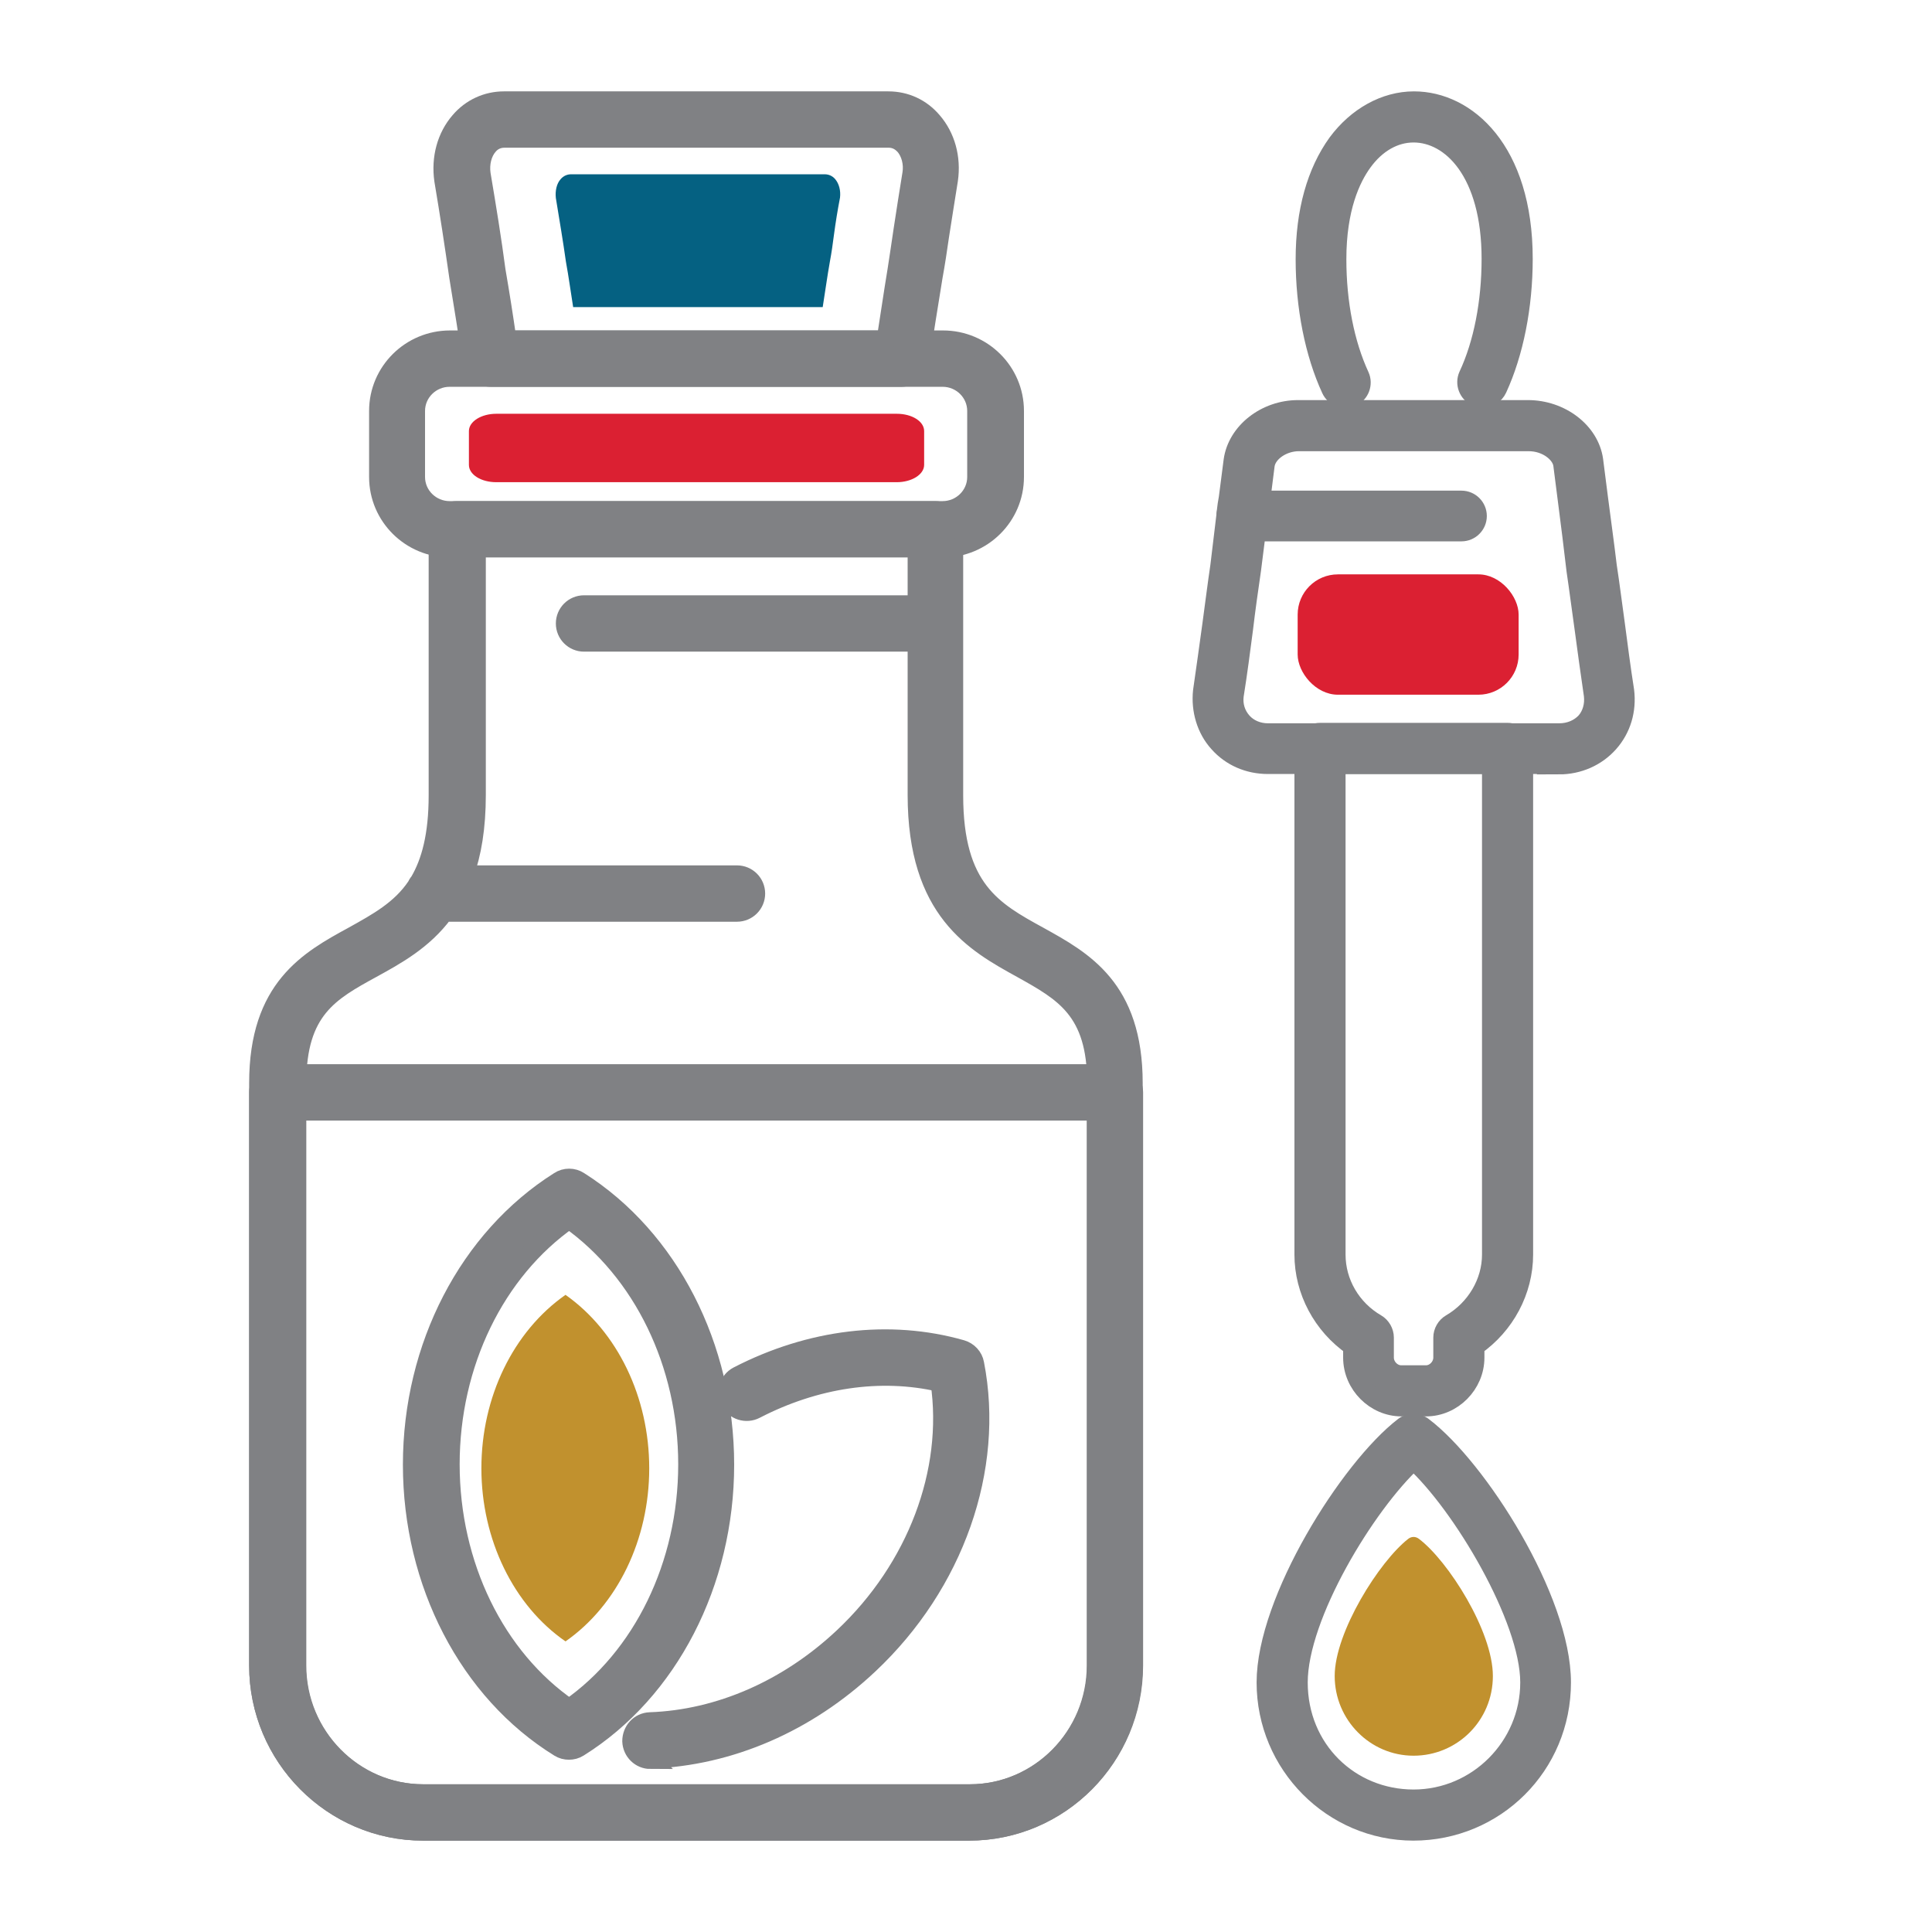 <?xml version="1.0" encoding="UTF-8"?>
<svg id="Layer_1" data-name="Layer 1" xmlns="http://www.w3.org/2000/svg" viewBox="0 0 48 48">
  <defs>
    <style>
      .cls-1 {
        fill: #db2032;
      }

      .cls-1, .cls-2, .cls-3 {
        stroke-width: 0px;
      }

      .cls-2 {
        fill: #c1912e;
      }

      .cls-4 {
        stroke-width: .46px;
      }

      .cls-4, .cls-5 {
        fill: #808184;
        stroke: #808184;
        stroke-miterlimit: 10;
      }

      .cls-5 {
        stroke-width: .46px;
      }

      .cls-3 {
        fill: #056182;
      }
    </style>
  </defs>
  <g>
    <path class="cls-4" d="M24.09,45.5h-13.58c-2.25,0-4.09-1.85-4.09-4.12v-14.47c0-2.37,1.25-3.06,2.35-3.66.61-.34,1.18-.65,1.57-1.23.02-.04.04-.08.07-.11.29-.49.47-1.16.47-2.15v-6.61c0-.26.21-.47.47-.47h11.88c.26,0,.47.21.47.47v6.61c0,2.33.98,2.87,2.11,3.49,1.1.61,2.35,1.29,2.35,3.66v14.47c0,2.27-1.83,4.12-4.09,4.12ZM11.03,22.68c-.51.69-1.19,1.06-1.79,1.39-1.04.57-1.86,1.02-1.86,2.84v14.47c0,1.75,1.41,3.18,3.14,3.18h13.58c1.73,0,3.14-1.43,3.14-3.18v-14.47c0-1.81-.82-2.26-1.86-2.84-1.16-.64-2.6-1.43-2.6-4.32v-3.79h-8.27c-.26,0-.47-.21-.47-.47s.21-.47.47-.47h8.27v-1.41h-10.94v6.14c0,.81-.11,1.46-.3,1.98h6.77c.26,0,.47.21.47.47s-.21.47-.47.47h-7.27Z"/>
    <path class="cls-4" d="M24.09,45.5h-13.58c-2.25,0-4.09-1.85-4.09-4.12v-14.24c0-.26.21-.47.47-.47h20.81c.26,0,.47.21.47.47v14.24c0,2.27-1.83,4.12-4.09,4.12ZM7.37,27.61v13.77c0,1.75,1.41,3.18,3.14,3.18h13.58c1.73,0,3.14-1.43,3.14-3.18v-13.77H7.37Z"/>
    <path class="cls-4" d="M23.43,13.62h-12.25c-.98,0-1.78-.79-1.78-1.77v-1.64c0-.98.8-1.77,1.78-1.77h12.25c.98,0,1.78.79,1.78,1.77v1.64c0,.98-.8,1.77-1.78,1.77ZM11.17,9.38c-.46,0-.84.37-.84.83v1.64c0,.46.38.83.84.83h12.25c.46,0,.84-.37.84-.83v-1.64c0-.46-.38-.83-.84-.83h-12.25Z"/>
    <path class="cls-4" d="M22.41,9.38h-10.22c-.23,0-.43-.17-.47-.4-.1-.69-.21-1.38-.33-2.11-.11-.77-.23-1.56-.37-2.39-.08-.56.07-1.09.4-1.47.28-.33.68-.51,1.1-.51h9.55c.43,0,.82.18,1.1.51.33.38.48.91.4,1.46-.08.49-.15.95-.22,1.39-.05.35-.1.68-.16,1.01-.12.73-.23,1.42-.33,2.11-.03.23-.23.4-.47.4ZM12.6,8.44h9.41c.09-.56.17-1.13.27-1.73.05-.32.1-.66.15-1,.07-.45.14-.92.22-1.4.04-.25-.03-.52-.18-.69-.11-.12-.24-.18-.39-.18h-9.55c-.15,0-.29.06-.39.18-.15.17-.22.44-.18.71.14.83.27,1.63.37,2.39.1.58.19,1.15.27,1.71Z"/>
    <path class="cls-4" d="M14.14,43.49c-.09,0-.17-.02-.25-.07-2.25-1.39-3.65-4.09-3.65-7.03s1.4-5.63,3.65-7.05c.15-.1.35-.1.5,0,2.24,1.42,3.62,4.12,3.62,7.05s-1.39,5.63-3.63,7.03c-.08.05-.16.07-.25.07ZM14.14,30.3c-1.83,1.28-2.95,3.58-2.95,6.08s1.12,4.8,2.95,6.06c1.82-1.27,2.94-3.56,2.94-6.06s-1.12-4.79-2.94-6.08Z"/>
    <path class="cls-4" d="M16.16,43.72c-.25,0-.46-.2-.47-.46,0-.26.19-.48.46-.49,1.72-.06,3.43-.81,4.8-2.1,1.82-1.71,2.72-4.11,2.4-6.32-1.48-.34-3.09-.1-4.58.67-.23.12-.52.03-.64-.2-.12-.23-.03-.52.2-.64,1.8-.93,3.77-1.17,5.56-.66.17.05.3.19.33.36.51,2.61-.5,5.48-2.63,7.48-1.54,1.45-3.46,2.28-5.42,2.35h-.02Z"/>
  </g>
  <g>
    <path class="cls-5" d="M36.84,9.9c-.06,0-.11-.01-.17-.04-.2-.09-.29-.33-.2-.53.37-.79.57-1.82.57-2.9,0-2.15-.99-3.12-1.92-3.12-.47,0-.92.25-1.26.72-.29.4-.64,1.14-.64,2.41,0,1.08.2,2.1.57,2.9.09.2,0,.44-.2.53-.2.09-.44,0-.53-.2-.41-.89-.64-2.04-.64-3.23s.28-2.17.8-2.89c.49-.66,1.19-1.05,1.91-1.05,1.31,0,2.72,1.23,2.72,3.93,0,1.19-.23,2.34-.64,3.23-.07.15-.21.23-.37.23Z"/>
    <path class="cls-5" d="M38.74,19h-7.24c-.48,0-.92-.19-1.23-.54-.31-.34-.45-.82-.4-1.29.08-.57.16-1.11.23-1.64.07-.51.13-1,.2-1.47.05-.43.1-.84.15-1.25,0-.03,0-.07.01-.1.01-.11.03-.23.05-.34l.12-.93c.1-.71.81-1.27,1.62-1.27h5.71c.82,0,1.54.55,1.64,1.26l.12.94c.07.55.15,1.11.22,1.7.07.45.13.94.2,1.44.07.53.14,1.08.23,1.65.06.49-.08.95-.39,1.3-.31.35-.76.55-1.25.55ZM31.22,13.21c-.04.31-.08.62-.12.95-.07.48-.14.97-.2,1.48-.07.53-.14,1.08-.23,1.64-.03.24.04.47.2.65.15.17.38.27.63.27h7.24c.26,0,.49-.1.65-.27.15-.17.22-.41.19-.66-.08-.56-.16-1.11-.23-1.65-.07-.49-.13-.97-.2-1.44-.07-.6-.14-1.16-.21-1.7l-.12-.94c-.04-.27-.39-.56-.84-.56h-5.71c-.4,0-.78.26-.83.57l-.11.87h4.98c.22,0,.4.18.4.4s-.18.4-.4.4h-5.09Z"/>
    <path class="cls-5" d="M35.44,34.96h-.62c-.66,0-1.22-.56-1.22-1.23v-.28c-.75-.52-1.21-1.38-1.21-2.28v-12.58c0-.22.18-.4.4-.4h4.67c.22,0,.4.18.4.4v12.58c0,.9-.46,1.76-1.21,2.28v.28c0,.67-.56,1.23-1.22,1.23ZM33.2,19v12.17c0,.7.38,1.35,1,1.71.12.07.2.21.2.35v.5c0,.22.19.42.41.42h.62c.22,0,.41-.2.41-.42v-.5c0-.14.08-.28.2-.35.62-.36,1.01-1.02,1.01-1.71v-12.17h-3.86Z"/>
    <path class="cls-5" d="M35.12,45.5c-2.02,0-3.67-1.66-3.67-3.7s2.07-5.32,3.42-6.36c.14-.11.35-.11.49,0,1.36,1.03,3.44,4.29,3.44,6.36s-1.65,3.7-3.69,3.7ZM35.12,36.29c-1.18,1.09-2.86,3.85-2.86,5.51s1.28,2.89,2.86,2.89,2.88-1.3,2.88-2.89-1.69-4.43-2.88-5.51Z"/>
  </g>
  <path class="cls-2" d="M35.12,43.62c-1.08,0-1.96-.89-1.96-1.98s1.11-2.85,1.83-3.41c.08-.06.18-.06.26,0,.73.55,1.84,2.3,1.84,3.41s-.89,1.98-1.97,1.98Z"/>
  <path class="cls-2" d="M14.05,32.17c-1.3.91-2.09,2.54-2.09,4.31s.8,3.41,2.09,4.3c1.29-.9,2.08-2.53,2.08-4.3s-.79-3.4-2.08-4.31Z"/>
  <path class="cls-3" d="M14.23,7.63h6.21c.06-.37.11-.75.18-1.14.04-.21.07-.43.1-.66.04-.3.09-.61.15-.92.02-.17-.02-.34-.12-.46-.07-.08-.16-.12-.26-.12h-6.3c-.1,0-.19.04-.26.12-.1.11-.14.29-.12.47.09.55.18,1.08.25,1.58.07.38.12.76.18,1.13Z"/>
  <path class="cls-1" d="M12.33,10.28c-.37,0-.68.19-.68.43v.84c0,.24.3.43.68.43h9.95c.37,0,.68-.19.68-.43v-.84c0-.24-.3-.43-.68-.43h-9.95Z"/>
  <rect class="cls-1" x="32.24" y="14.27" width="5.49" height="2.99" rx="1" ry="1"/>
</svg>